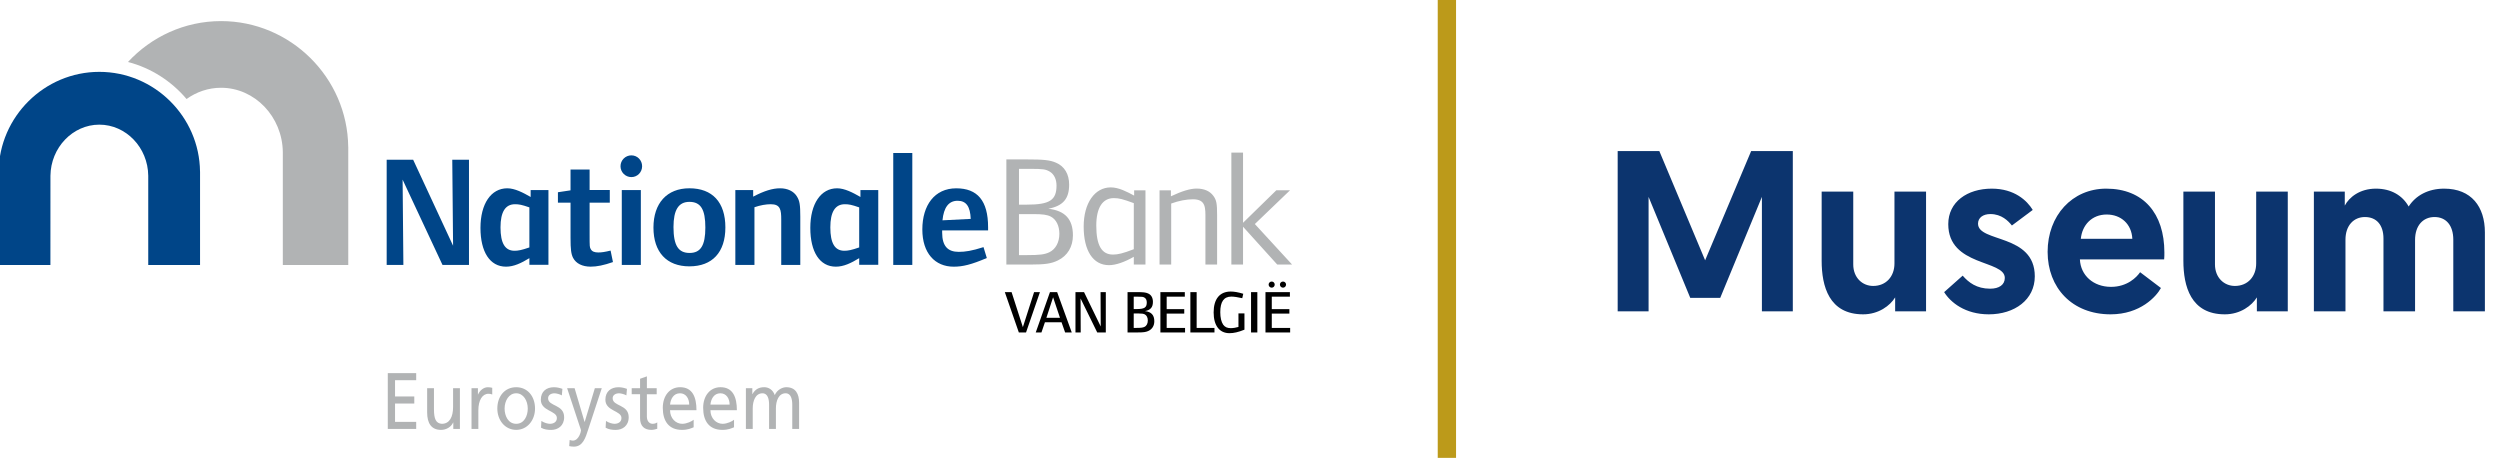 <?xml version="1.0" encoding="UTF-8"?>
<svg width="273px" height="50px" viewBox="0 0 273 50" version="1.1" xmlns="http://www.w3.org/2000/svg" xmlns:xlink="http://www.w3.org/1999/xlink">
    <!-- Generator: Sketch 64 (93537) - https://sketch.com -->
    <title>logo new nl</title>
    <desc>Created with Sketch.</desc>
    <g id="logo-new-nl" stroke="none" stroke-width="1" fill="none" fill-rule="evenodd">
        <g id="Group-2" transform="translate(157, 0)">
            <path d="M23.025,34 L23.025,21.5 L27.575,32.525 L30.85,32.525 L35.4,21.5 L35.4,34 L38.775,34 L38.775,16.5 L34.225,16.5 L29.2,28.425 L24.2,16.5 L19.65,16.5 L19.65,34 L23.025,34 Z M46.45,34.325 C48.15,34.325 49.4,33.375 49.95,32.475 L49.95,34 L53.325,34 L53.325,20.925 L49.875,20.925 L49.875,28.775 C49.875,30.175 48.975,31.225 47.55,31.225 C46.375,31.225 45.375,30.325 45.375,28.875 L45.375,20.925 L41.925,20.925 L41.925,28.475 C41.925,31.25 42.725,34.325 46.45,34.325 Z M60.175,34.325 C63,34.325 65.2,32.725 65.2,30.175 C65.2,25.5 59,26.5 59,24.425 C59,23.775 59.55,23.375 60.35,23.375 C61.575,23.375 62.3,24.125 62.7,24.625 L64.975,22.925 C64.35,21.9 62.975,20.6 60.5,20.6 C57.825,20.6 55.75,22.05 55.75,24.475 C55.75,29.125 61.925,28.35 61.925,30.35 C61.925,31.1 61.3,31.525 60.325,31.525 C58.85,31.525 57.975,30.85 57.325,30.1 L55.3,31.9 C56,33.025 57.6,34.325 60.175,34.325 Z M73.475,34.325 C76.725,34.325 78.475,32.375 78.975,31.45 L76.7,29.725 C76.325,30.275 75.3,31.325 73.525,31.325 C71.6,31.325 70.2,30.075 70.125,28.325 L79.325,28.325 C79.35,28.075 79.35,27.825 79.35,27.575 C79.35,23.3 77.05,20.6 73,20.6 C69.275,20.6 66.6,23.55 66.6,27.5 C66.6,31.425 69.275,34.325 73.475,34.325 Z M75.85,26.075 L70.225,26.075 C70.375,24.575 71.425,23.425 73.05,23.425 C74.625,23.425 75.775,24.475 75.85,26.075 Z M85.95,34.325 C87.65,34.325 88.9,33.375 89.45,32.475 L89.45,34 L92.825,34 L92.825,20.925 L89.375,20.925 L89.375,28.775 C89.375,30.175 88.475,31.225 87.05,31.225 C85.875,31.225 84.875,30.325 84.875,28.875 L84.875,20.925 L81.425,20.925 L81.425,28.475 C81.425,31.25 82.225,34.325 85.95,34.325 Z M99.125,34 L99.125,26.175 C99.125,24.625 100.025,23.7 101.25,23.7 C102.525,23.7 103.275,24.575 103.275,26.05 L103.275,34 L106.725,34 L106.725,26.2 C106.725,24.625 107.6,23.7 108.85,23.7 C110.125,23.7 110.9,24.625 110.9,26.175 L110.9,34 L114.35,34 L114.35,25.375 C114.35,22.575 112.875,20.6 109.9,20.6 C108.15,20.6 106.8,21.35 106.025,22.55 C105.35,21.35 104.125,20.6 102.45,20.6 C100.675,20.6 99.525,21.55 99.05,22.45 L99.05,20.925 L95.675,20.925 L95.675,34 L99.125,34 Z" id="Museum" fill="#0C346E" fill-rule="nonzero"></path>
            <rect id="Rectangle" fill="#BC9A1A" x="0" y="0" width="2" height="50"></rect>
        </g>
        <g id="logo-nl" transform="translate(-22, -14)">
            <g id="Group" transform="translate(21.583, 16.188)" fill-rule="nonzero">
                <path d="M0.267,16.547 C0.336,10.548 5.267,5.659 11.262,5.659 C17.259,5.659 22.192,10.537 22.259,16.536 L22.262,16.547 L22.262,26.749 L16.605,26.749 L16.605,16.997 C16.571,13.921 14.175,11.424 11.263,11.424 C8.355,11.424 5.959,13.929 5.925,17.008 L5.922,26.75 L0.267,26.75 L0.267,16.547 L0.267,16.547 Z M58.226,26.727 L58.226,26.003 C57.345,26.537 56.538,26.932 55.674,26.932 C53.921,26.932 52.884,25.331 52.884,22.696 C52.884,20.062 54.04,18.374 55.813,18.374 C56.639,18.374 57.552,18.856 58.364,19.322 L58.364,18.565 L60.307,18.565 L60.307,26.728 L58.226,26.726 L58.226,26.727 Z M58.226,20.458 C57.38,20.165 57.085,20.114 56.658,20.114 C55.609,20.114 55.072,20.939 55.072,22.646 C55.072,24.383 55.572,25.195 56.606,25.195 C57.002,25.195 57.38,25.125 58.225,24.831 L58.225,20.458 L58.226,20.458 Z M94.241,26.727 L94.241,26.003 C93.362,26.537 92.552,26.932 91.693,26.932 C89.935,26.932 88.903,25.331 88.903,22.696 C88.903,20.062 90.055,18.374 91.829,18.374 C92.656,18.374 93.568,18.856 94.377,19.322 L94.377,18.565 L96.323,18.565 L96.323,26.728 L94.241,26.726 L94.241,26.727 Z M94.241,20.458 C93.397,20.165 93.104,20.114 92.676,20.114 C91.623,20.114 91.089,20.939 91.089,22.646 C91.089,24.383 91.587,25.195 92.622,25.195 C93.016,25.195 93.397,25.125 94.241,24.831 L94.241,20.458 L94.241,20.458 Z M48.738,26.743 L44.382,17.427 L44.466,26.743 L42.642,26.743 L42.642,15.258 L45.535,15.258 L49.893,24.644 L49.805,15.258 L51.63,15.258 L51.63,26.743 L48.738,26.743 L48.738,26.743 Z M64.923,26.931 C64.008,26.931 63.321,26.59 62.996,25.968 C62.787,25.556 62.72,25.056 62.72,23.799 L62.72,19.941 L61.342,19.941 L61.342,18.805 L62.719,18.597 L62.719,16.323 L64.802,16.323 L64.802,18.562 L67.006,18.562 L67.006,19.941 L64.802,19.941 L64.802,23.419 C64.802,24.761 64.802,24.814 64.94,25.037 C65.078,25.279 65.338,25.381 65.751,25.381 C66.111,25.381 66.457,25.331 67.094,25.175 L67.352,26.43 C66.351,26.779 65.594,26.931 64.922,26.931 L64.923,26.931 Z M69.364,17.151 C68.709,17.151 68.177,16.619 68.177,15.964 C68.177,15.309 68.709,14.777 69.364,14.777 C70.021,14.777 70.536,15.309 70.536,15.964 C70.536,16.619 70.019,17.151 69.364,17.151 Z M68.316,26.743 L68.316,18.565 L70.397,18.565 L70.397,26.743 L68.316,26.743 Z M75.701,26.898 C73.221,26.898 71.774,25.349 71.774,22.662 C71.774,20.01 73.237,18.373 75.701,18.373 C78.216,18.373 79.628,19.905 79.628,22.645 C79.628,25.366 78.198,26.897 75.702,26.897 L75.701,26.898 Z M75.701,19.855 C74.514,19.855 73.962,20.734 73.962,22.61 C73.962,24.623 74.496,25.434 75.717,25.434 C76.925,25.434 77.441,24.624 77.441,22.661 C77.443,20.68 76.94,19.855 75.702,19.855 L75.701,19.855 Z M85.728,26.743 L85.728,21.784 C85.728,20.733 85.643,20.113 84.591,20.113 C84.075,20.113 83.454,20.217 82.803,20.442 L82.803,26.744 L80.716,26.744 L80.716,18.564 L82.663,18.564 L82.663,19.287 C83.867,18.652 84.779,18.374 85.604,18.374 C86.43,18.374 87.089,18.701 87.431,19.252 C87.739,19.736 87.809,20.167 87.809,21.475 L87.809,26.744 L85.727,26.744 L85.728,26.743 Z M100.041,14.517 L100.041,26.743 L97.96,26.743 L97.96,14.517" id="Shape" fill="#004588"></path>
                <path d="M103.301,22.971 L103.301,23.214 C103.301,24.694 103.921,25.315 105.111,25.315 C105.815,25.315 106.521,25.211 107.816,24.798 L108.177,25.986 C106.489,26.71 105.544,26.934 104.562,26.934 C102.512,26.934 101.136,25.454 101.136,22.87 C101.136,20.22 102.477,18.376 104.836,18.376 C107.146,18.376 108.317,19.717 108.317,22.629 L108.317,22.973 L103.301,22.973 L103.301,22.971 Z M104.989,19.736 C104.007,19.736 103.473,20.476 103.336,21.871 L106.419,21.715 C106.367,20.372 105.937,19.736 104.99,19.736 L104.989,19.736 Z" id="Shape" fill="#004588"></path>
                <g transform="translate(110.229, 13.875)" fill="#B1B3B4" id="Shape">
                    <path d="M14,12.827 L14,11.979 C13.017,12.546 12.038,12.893 11.294,12.893 C9.541,12.893 8.525,11.305 8.525,8.672 C8.525,6.122 9.729,4.4 11.485,4.4 C12.363,4.4 13.26,4.882 14.036,5.296 L14.036,4.718 L15.273,4.718 L15.273,12.827 L13.999,12.827 L14,12.827 Z M14,6.12 C12.779,5.675 12.4,5.571 11.812,5.571 C10.591,5.571 9.902,6.621 9.902,8.568 C9.902,10.755 10.503,11.736 11.727,11.736 C12.257,11.736 12.812,11.613 13.998,11.15 L14,6.121 L14,6.12 Z M5.696,12.382 C4.991,12.723 4.32,12.827 2.685,12.827 L0.083,12.827 L0.083,1.344 L2.218,1.344 C4.165,1.344 4.837,1.413 5.51,1.706 C6.44,2.104 6.939,2.962 6.939,4.1 C6.939,5.649 6.268,6.423 4.665,6.732 C6.49,6.941 7.351,7.869 7.351,9.642 C7.35,10.883 6.766,11.865 5.697,12.383 L5.696,12.382 Z M4.835,2.686 C4.371,2.411 4.08,2.376 2.666,2.376 L1.461,2.376 L1.461,6.284 L2.309,6.284 C4.802,6.284 5.56,5.803 5.56,4.2 C5.558,3.512 5.301,2.976 4.835,2.686 L4.835,2.686 Z M4.939,7.592 C4.543,7.385 4.045,7.317 3.028,7.317 L1.46,7.317 L1.46,11.795 L2.308,11.795 C3.751,11.795 4.25,11.726 4.767,11.487 C5.457,11.158 5.871,10.402 5.871,9.471 C5.871,8.591 5.527,7.903 4.939,7.59 L4.939,7.592 Z M21.82,12.827 L21.82,7.852 C21.82,6.646 21.889,5.699 20.459,5.699 C19.77,5.699 18.927,5.853 18.082,6.164 L18.082,12.827 L16.81,12.827 L16.81,4.718 L18.051,4.718 L18.051,5.373 C19.223,4.822 20.134,4.528 20.857,4.528 C21.682,4.528 22.303,4.803 22.682,5.319 C23.029,5.785 23.096,6.165 23.096,7.439 L23.096,12.827 L21.822,12.827 L21.82,12.827 Z M29.663,12.827 L25.928,8.695 L25.928,12.827 L24.653,12.827 L24.653,0.601 L25.928,0.601 L25.928,8.265 L29.561,4.717 L31.056,4.717 L27.217,8.401 L31.282,12.824 L29.662,12.824 L29.662,12.827 L29.663,12.827 Z"></path>
                </g>
                <path d="M112.461,34.117 L111.674,34.117 L110.144,29.713 L110.882,29.713 L112.115,33.536 L113.339,29.713 L113.978,29.713 L112.46,34.117 L112.461,34.117 Z M116.729,34.117 L116.337,33.002 L114.523,33.002 L114.143,34.117 L113.52,34.117 L115.072,29.713 L115.857,29.713 L117.454,34.117 L116.728,34.117 L116.729,34.117 Z M115.415,30.274 L114.682,32.519 L116.168,32.519 L115.415,30.274 Z M120.235,34.117 L118.415,30.402 L118.431,34.117 L117.858,34.117 L117.858,29.713 L118.795,29.713 L120.616,33.463 L120.598,29.713 L121.171,29.713 L121.171,34.118 L120.235,34.118 L120.235,34.117 Z M125.792,33.964 C125.525,34.077 125.291,34.116 124.588,34.116 L123.545,34.116 L123.545,29.711 L124.528,29.711 C125.268,29.711 125.519,29.739 125.775,29.852 C126.133,30 126.316,30.334 126.316,30.775 C126.316,31.368 126.052,31.672 125.445,31.786 C126.133,31.86 126.468,32.215 126.468,32.888 C126.471,33.389 126.227,33.773 125.792,33.964 L125.792,33.964 Z M125.401,30.315 C125.244,30.214 125.112,30.209 124.641,30.209 L124.219,30.209 L124.219,31.562 L124.53,31.562 C125.388,31.562 125.645,31.397 125.645,30.84 C125.645,30.604 125.566,30.412 125.4,30.314 L125.401,30.315 Z M125.429,32.143 C125.283,32.071 125.111,32.043 124.728,32.043 L124.219,32.043 L124.219,33.619 L124.53,33.619 C125.011,33.619 125.21,33.592 125.388,33.509 C125.627,33.396 125.758,33.139 125.758,32.807 C125.758,32.491 125.631,32.248 125.428,32.142 L125.429,32.143 Z M127.132,34.117 L127.132,29.713 L129.799,29.713 L129.799,30.21 L127.818,30.21 L127.818,31.569 L129.737,31.569 L129.737,32.058 L127.818,32.058 L127.818,33.621 L129.825,33.621 L129.825,34.118 L127.133,34.116 L127.132,34.117 Z M130.405,34.117 L130.405,29.713 L131.091,29.713 L131.091,33.621 L133.038,33.621 L133.038,34.117 L130.405,34.117 L130.405,34.117 Z M134.682,34.196 C133.585,34.196 132.946,33.376 132.946,31.926 C132.946,30.453 133.619,29.648 134.812,29.648 C135.169,29.648 135.587,29.713 136.181,29.891 L136.071,30.374 C135.573,30.261 135.16,30.2 134.879,30.2 C134.06,30.2 133.671,30.755 133.671,31.904 C133.671,32.491 133.784,32.972 133.987,33.264 C134.18,33.527 134.423,33.645 134.812,33.645 C135.103,33.645 135.413,33.586 135.656,33.514 L135.656,32.034 L136.311,32.034 L136.311,33.813 C135.625,34.09 135.138,34.194 134.683,34.194 L134.682,34.196 Z M137.031,34.117 L137.031,29.713 L137.719,29.713 L137.719,34.117 L137.031,34.117 Z M138.607,34.117 L138.607,29.713 L141.274,29.713 L141.274,30.21 L139.296,30.21 L139.296,31.569 L141.217,31.569 L141.217,32.058 L139.296,32.058 L139.296,33.621 L141.301,33.621 L141.301,34.118 L138.607,34.116 L138.607,34.117 Z M139.289,29.226 C139.104,29.226 138.95,29.072 138.95,28.889 C138.95,28.704 139.102,28.557 139.289,28.557 C139.471,28.557 139.615,28.702 139.615,28.889 C139.615,29.074 139.472,29.226 139.288,29.226 L139.289,29.226 Z M140.522,29.226 C140.335,29.226 140.183,29.072 140.183,28.889 C140.183,28.704 140.334,28.557 140.522,28.557 C140.705,28.557 140.854,28.702 140.854,28.889 C140.854,29.074 140.705,29.226 140.522,29.226 Z" id="Shape" fill="#000000"></path>
                <path d="M38.443,13.849 C38.358,6.276 32.13,0.116 24.556,0.116 L24.553,0.116 C20.556,0.116 16.934,1.84 14.392,4.58 C16.921,5.239 19.145,6.679 20.79,8.625 C21.868,7.851 23.164,7.396 24.556,7.396 C28.235,7.396 31.26,10.551 31.301,14.434 L31.301,26.752 L38.447,26.752 L38.447,13.867 L38.444,13.849 L38.443,13.849 Z" id="Path" fill="#B1B3B4"></path>
                <g transform="translate(42.396, 38.542)" fill="#B1B3B4" id="Shape">
                    <path d="M0.367,0.019 L3.469,0.019 L3.469,0.786 L1.159,0.786 L1.159,2.567 L3.262,2.567 L3.262,3.334 L1.159,3.334 L1.159,5.34 L3.469,5.34 L3.469,6.11 L0.367,6.11 L0.367,0.02 L0.367,0.019 Z M8.244,6.11 L7.521,6.11 L7.521,5.404 L7.506,5.404 C7.282,5.908 6.744,6.214 6.18,6.214 C5.134,6.214 4.665,5.5 4.665,4.303 L4.665,1.659 L5.41,1.659 L5.41,3.962 C5.41,5 5.617,5.507 6.266,5.55 C7.114,5.55 7.497,4.8 7.497,3.718 L7.497,1.66 L8.243,1.66 L8.243,6.11 L8.244,6.11 Z M9.512,1.66 L10.21,1.66 L10.21,2.349 L10.225,2.349 C10.424,1.887 10.853,1.556 11.281,1.556 C11.502,1.556 11.616,1.58 11.774,1.619 L11.774,2.349 C11.637,2.288 11.488,2.269 11.361,2.269 C10.695,2.269 10.257,2.968 10.257,4.084 L10.257,6.109 L9.511,6.109 L9.511,1.66 L9.512,1.66 Z M14.391,1.554 C15.619,1.554 16.446,2.533 16.446,3.883 C16.446,5.157 15.606,6.211 14.391,6.211 C13.168,6.211 12.329,5.157 12.329,3.883 C12.329,2.532 13.154,1.554 14.391,1.554 Z M14.391,5.55 C15.264,5.55 15.653,4.679 15.653,3.885 C15.653,3.039 15.185,2.216 14.391,2.216 C13.588,2.216 13.123,3.039 13.123,3.884 C13.123,4.678 13.511,5.549 14.391,5.549 L14.391,5.55 Z M17.143,5.238 C17.436,5.446 17.858,5.55 18.07,5.55 C18.412,5.55 18.833,5.394 18.833,4.913 C18.833,4.104 17.08,4.173 17.08,2.925 C17.08,2 17.706,1.555 18.508,1.555 C18.857,1.555 19.142,1.632 19.436,1.732 L19.374,2.447 C19.205,2.333 18.763,2.218 18.586,2.218 C18.206,2.218 17.873,2.395 17.873,2.76 C17.873,3.669 19.625,3.406 19.625,4.829 C19.625,5.779 18.933,6.217 18.212,6.217 C17.831,6.217 17.444,6.173 17.102,5.973 L17.141,5.237 L17.143,5.238 Z M20.227,7.312 C20.324,7.348 20.452,7.384 20.576,7.384 C21.243,7.384 21.465,6.372 21.465,6.282 C21.465,6.187 21.369,5.959 21.322,5.811 L19.95,1.659 L20.767,1.659 L21.854,5.338 L21.871,5.338 L22.979,1.659 L23.735,1.659 L22.242,6.204 C21.965,7.059 21.672,8.044 20.688,8.044 C20.449,8.044 20.315,8.011 20.179,7.983 L20.228,7.311 L20.227,7.312 Z M24.195,5.238 C24.489,5.446 24.909,5.55 25.123,5.55 C25.464,5.55 25.884,5.394 25.884,4.913 C25.884,4.104 24.129,4.173 24.129,2.925 C24.129,2 24.756,1.555 25.559,1.555 C25.905,1.555 26.191,1.632 26.485,1.732 L26.422,2.447 C26.255,2.333 25.811,2.218 25.638,2.218 C25.256,2.218 24.923,2.395 24.923,2.76 C24.923,3.669 26.675,3.406 26.675,4.829 C26.675,5.779 25.986,6.217 25.263,6.217 C24.883,6.217 24.494,6.173 24.154,5.973 L24.195,5.237 L24.195,5.238 Z M29.73,2.322 L28.66,2.322 L28.66,4.755 C28.66,5.272 28.946,5.549 29.288,5.549 C29.518,5.549 29.683,5.472 29.794,5.393 L29.794,6.09 C29.628,6.142 29.397,6.213 29.161,6.213 C28.392,6.213 27.916,5.811 27.916,4.921 L27.916,2.32 L27.002,2.32 L27.002,1.66 L27.916,1.66 L27.916,0.631 L28.662,0.368 L28.662,1.66 L29.732,1.66 L29.732,2.323 L29.73,2.322 Z M33.768,5.928 C33.483,6.039 33.159,6.213 32.49,6.213 C31.056,6.213 30.398,5.253 30.398,3.806 C30.398,2.487 31.15,1.553 32.29,1.553 C33.641,1.553 34.076,2.635 34.076,4.066 L31.19,4.066 C31.19,4.949 31.815,5.55 32.521,5.55 C33.015,5.55 33.585,5.272 33.768,5.106 L33.768,5.927 L33.768,5.928 Z M33.282,3.455 C33.282,2.777 32.92,2.216 32.277,2.216 C31.545,2.216 31.246,2.879 31.19,3.455 L33.283,3.455 L33.282,3.455 Z M38.177,5.928 C37.892,6.039 37.568,6.213 36.9,6.213 C35.466,6.213 34.806,5.253 34.806,3.806 C34.806,2.487 35.562,1.553 36.704,1.553 C38.051,1.553 38.488,2.635 38.488,4.066 L35.6,4.066 C35.6,4.949 36.228,5.55 36.934,5.55 C37.424,5.55 37.996,5.272 38.177,5.106 L38.177,5.927 L38.177,5.928 Z M37.695,3.455 C37.695,2.777 37.329,2.216 36.685,2.216 C35.958,2.216 35.653,2.879 35.599,3.455 L37.695,3.455 Z M39.478,1.66 L40.175,1.66 L40.175,2.305 L40.19,2.305 C40.476,1.791 40.881,1.553 41.476,1.553 C41.944,1.553 42.413,1.815 42.625,2.417 C42.902,1.781 43.514,1.553 43.879,1.553 C44.91,1.553 45.283,2.287 45.283,3.254 L45.283,6.108 L44.536,6.108 L44.536,3.455 C44.536,2.905 44.418,2.216 43.813,2.216 C43.053,2.216 42.75,3.039 42.75,3.869 L42.75,6.109 L42.005,6.109 L42.005,3.456 C42.005,2.906 41.886,2.217 41.283,2.217 C40.521,2.217 40.219,3.04 40.219,3.87 L40.219,6.111 L39.473,6.111 L39.473,1.661 L39.477,1.661 L39.478,1.66 Z"></path>
                </g>
            </g>
            <polygon id="Path" points="0 0 184.733 0 184.733 75.714 0 75.714"></polygon>
        </g>
    </g>
</svg>